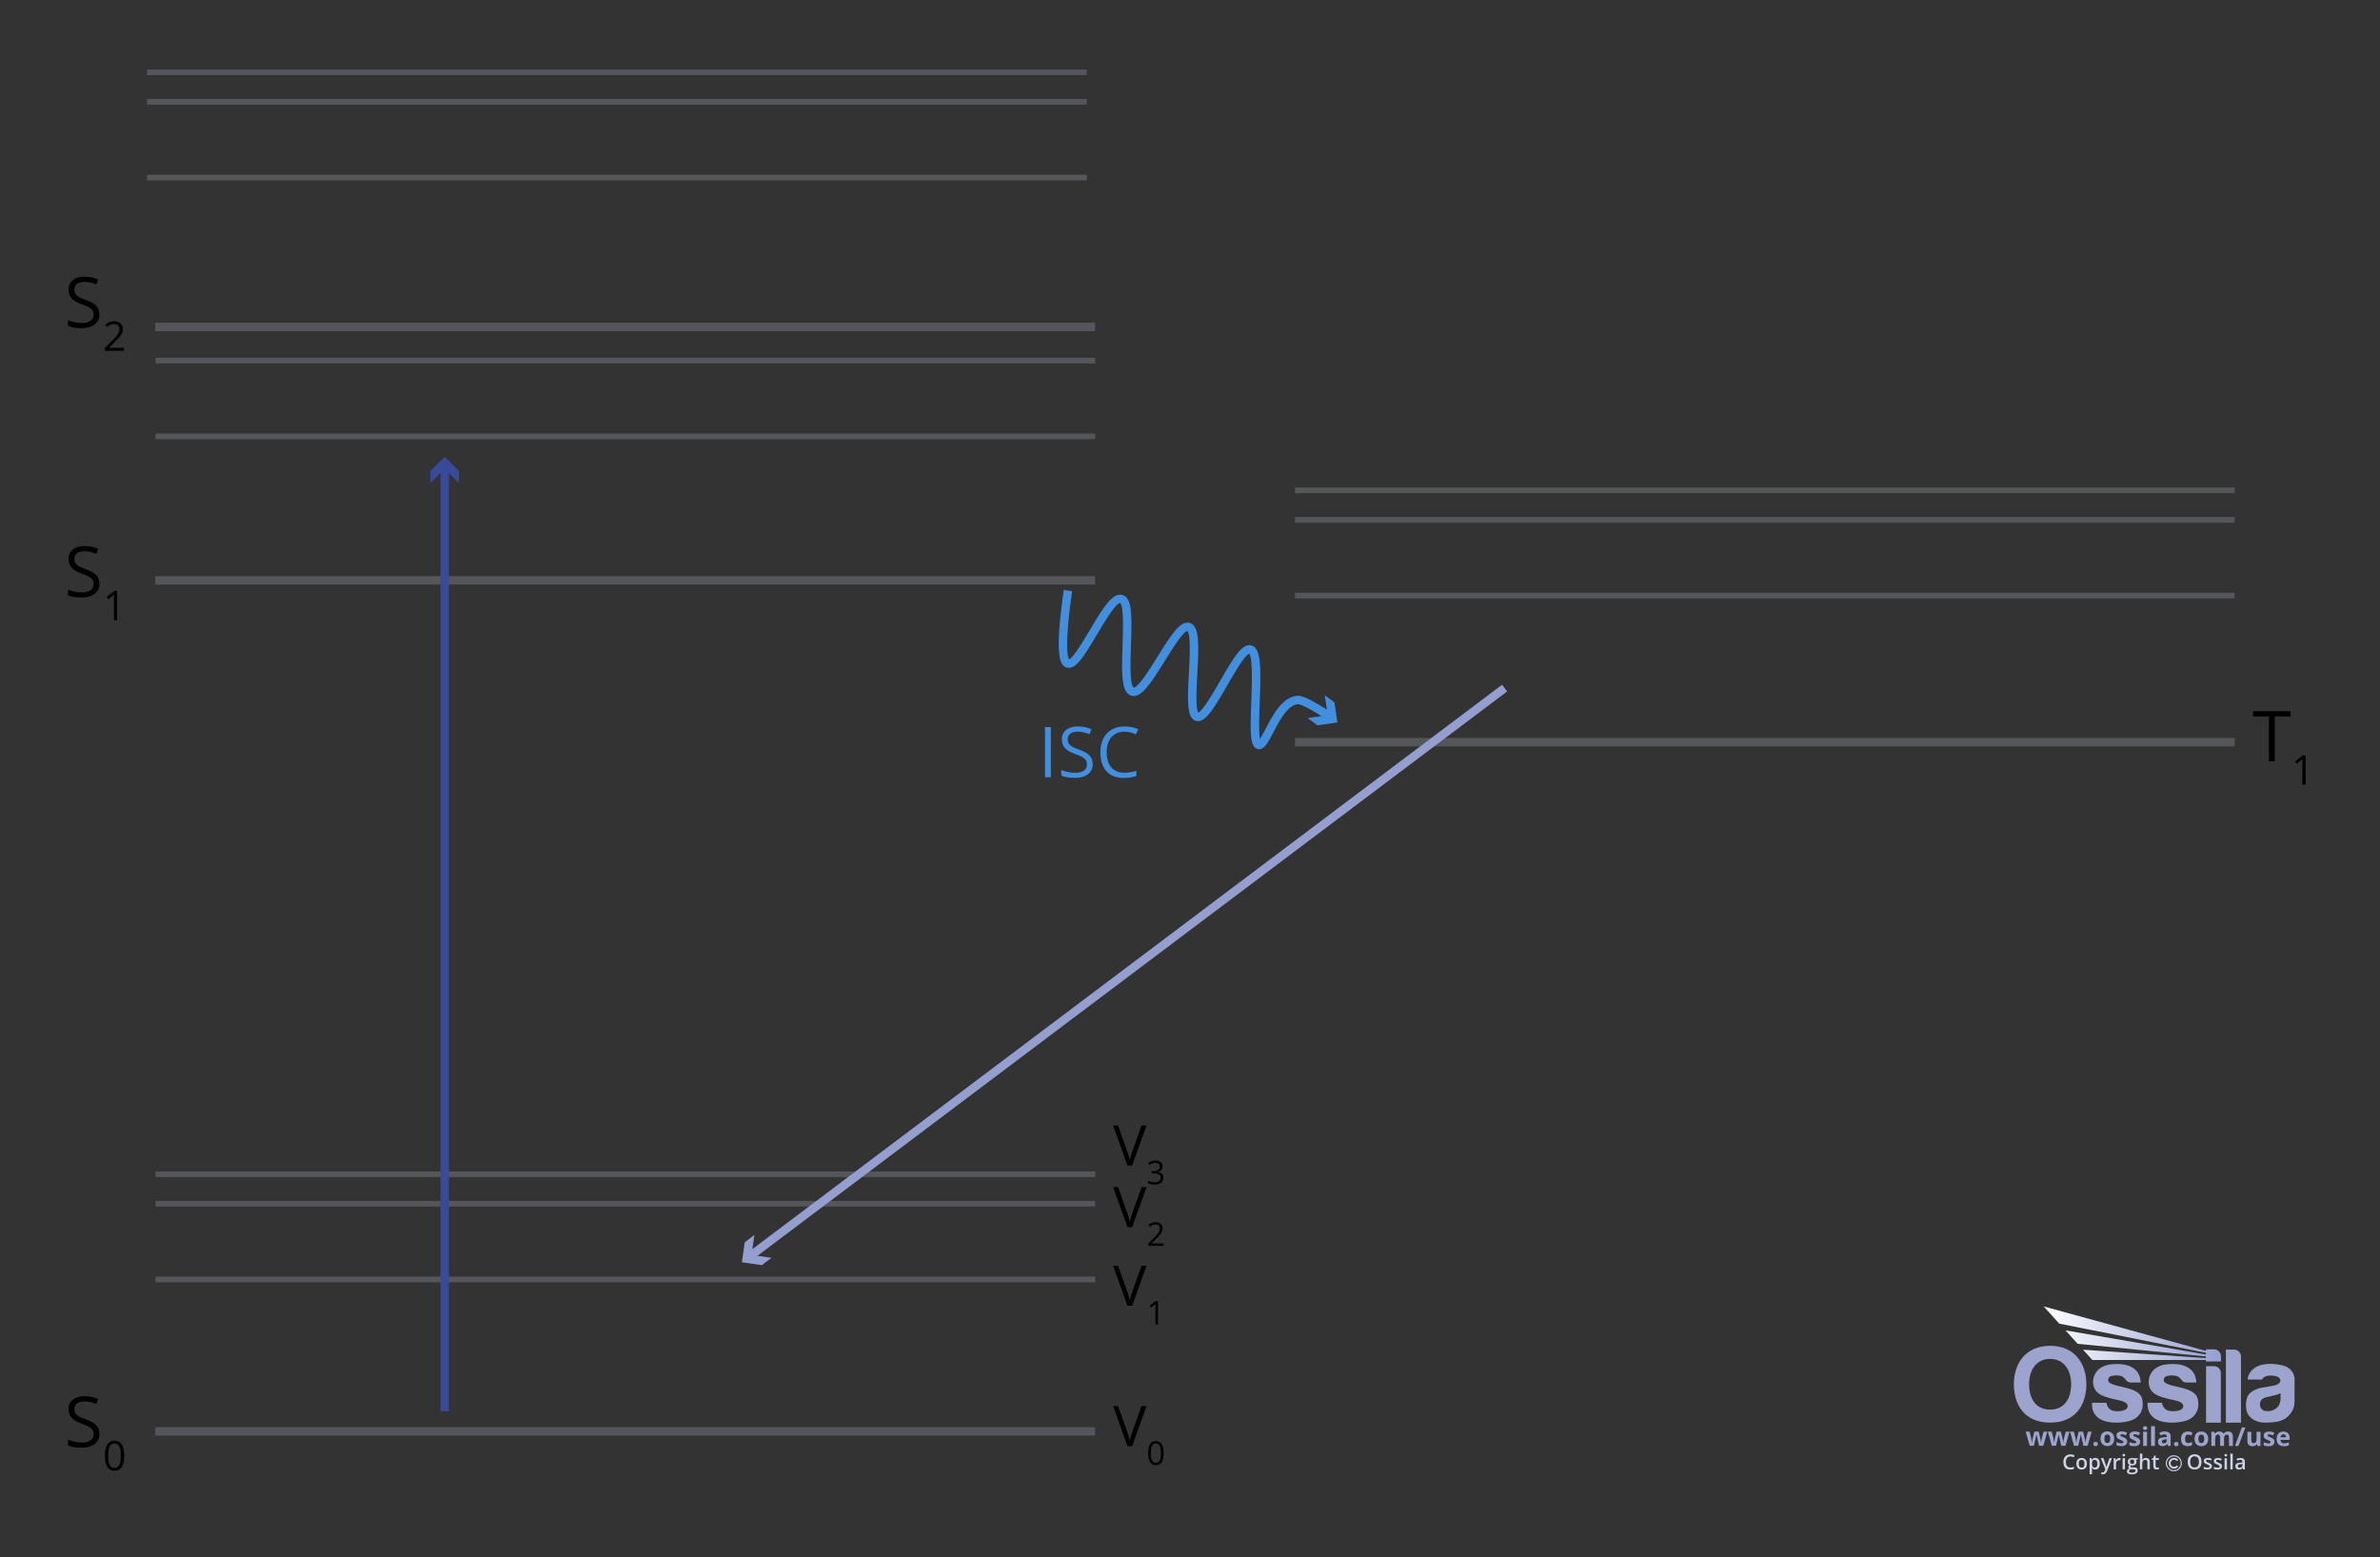 <svg viewBox="0 0 848 555" xmlns:xlink="http://www.w3.org/1999/xlink" xmlns="http://www.w3.org/2000/svg">
  <rect x="0" y="0" width="848" height="555" fill="#333333" stroke="none"/>
  <defs>
    <style>
      .cls-1 {
        stroke: #cdd2e6;
        stroke-width: .4px;
      }

      .cls-1, .cls-2 {
        fill: none;
      }

      .cls-3 {
        fill: #cdd2e6;
      }

      .cls-4 {
        clip-path: url(#clippath-2);
      }

      .cls-5 {
        clip-path: url(#clippath-6);
      }

      .cls-6 {
        fill: #9ca4ce;
      }

      .cls-7 {
        clip-path: url(#clippath-7);
      }

      .cls-8 {
        fill: #418fde;
      }

      .cls-9 {
        clip-path: url(#clippath-1);
      }

      .cls-10 {
        clip-path: url(#clippath-4);
      }

      .cls-11 {
        clip-path: url(#clippath-9);
      }

      .cls-12 {
        clip-path: url(#clippath);
      }

      .cls-13 {
        fill: #54565a;
      }

      .cls-14 {
        fill: #384a9c;
      }

      .cls-15 {
        clip-path: url(#clippath-3);
      }

      .cls-16 {
        clip-path: url(#clippath-8);
      }

      .cls-17 {
        clip-path: url(#clippath-5);
      }

      .cls-18 {
        fill: #949fd0;
      }

      .cls-19 {
        fill: url(#linear-gradient);
      }

      .cls-20 {
        clip-path: url(#clippath-10);
      }
    </style>
    <clipPath id="clippath">
      <rect height="59.84" width="100" y="465.63" x="717.56" class="cls-2"></rect>
    </clipPath>
    <clipPath id="clippath-1">
      <rect height="59.84" width="100" y="465.63" x="717.56" class="cls-2"></rect>
    </clipPath>
    <clipPath id="clippath-2">
      <rect height="59.84" width="100" y="465.63" x="717.56" class="cls-2"></rect>
    </clipPath>
    <clipPath id="clippath-3">
      <path d="m733.71,471.75l52.26,10.41v.6l-50.05-8.61,4.36,4.8,45.69,4.5v.59c-14.65-1.01-29.14-1.99-43.79-3l3.35,3.68c13.52,0,26.92,0,40.44,0v.51h5.38v-1.79c0-1.39-1.11-2.53-2.47-2.53h-2.91v.56l-57.79-15.84,5.53,6.12Z" class="cls-2"></path>
    </clipPath>
    <linearGradient gradientUnits="userSpaceOnUse" gradientTransform="translate(37608.94 34746.1) scale(44.22 -44.22)" y2="775" x2="-832.6" y1="775" x1="-834.03" id="linear-gradient">
      <stop stop-color="#fff" offset="0"></stop>
      <stop stop-color="#949fd1" offset="1"></stop>
    </linearGradient>
    <clipPath id="clippath-4">
      <rect height="59.84" width="100" y="465.63" x="717.56" class="cls-2"></rect>
    </clipPath>
    <clipPath id="clippath-5">
      <rect height="59.84" width="100" y="465.63" x="717.56" class="cls-2"></rect>
    </clipPath>
    <clipPath id="clippath-6">
      <rect height="59.84" width="100" y="465.63" x="717.56" class="cls-2"></rect>
    </clipPath>
    <clipPath id="clippath-7">
      <rect height="59.84" width="100" y="465.63" x="717.56" class="cls-2"></rect>
    </clipPath>
    <clipPath id="clippath-8">
      <rect height="59.84" width="100" y="465.63" x="717.56" class="cls-2"></rect>
    </clipPath>
    <clipPath id="clippath-9">
      <rect height="59.84" width="100" y="465.63" x="717.56" class="cls-2"></rect>
    </clipPath>
    <clipPath id="clippath-10">
      <rect height="59.84" width="100" y="465.63" x="717.56" class="cls-2"></rect>
    </clipPath>
  </defs>
  <g data-sanitized-data-name="Layer 2" data-name="Layer 2" id="Layer_2">
    <g>
      <g class="cls-12">
        <circle r="2.65" cy="521.52" cx="774.54" class="cls-1"></circle>
      </g>
      <g class="cls-9">
        <path d="m775.42,519.78c-.27-.13-.54-.19-.83-.19-.34,0-.65.09-.95.26-.29.17-.52.4-.67.69-.16.28-.24.61-.24.97,0,.57.17,1.03.52,1.39s.79.54,1.33.54c.29,0,.55-.05.78-.15s.47-.29.73-.55l-.45-.49c-.19.2-.37.34-.53.41-.16.08-.33.11-.53.11-.23,0-.43-.05-.61-.16-.19-.11-.33-.26-.43-.45s-.15-.41-.15-.65c0-.35.11-.65.34-.89.23-.24.51-.36.84-.36.39,0,.75.18,1.06.53l.46-.47c-.19-.24-.42-.42-.69-.55" class="cls-3"></path>
      </g>
      <g class="cls-4">
        <path d="m812.56,498.6c0,.67-.19,2.26-1.42,3.25-1.23.99-2.6,1.23-3.94,1.05-1.33-.17-2.02-1.36-1.98-2.43.04-1.06.5-1.99,2.13-2.44,1.63-.44,3.51-.67,5.22-1.46v2.02Zm.5-12.02c-3.99-.91-7.2-.39-8.8.43s-3.27,2.3-3.42,4.67h5.11s.57-1.37,2.75-1.41c2.18-.04,3.52.47,3.75,1.44.23.97-.58,1.72-1.92,2.05-1.33.33-3.46.56-4.95.87-1.49.31-4.18,1.43-4.84,3.23-.66,1.8-.68,4.24.06,5.9.74,1.66,3.19,3.39,6.44,3.29,3.25-.1,5.86-.31,7.78-2.05s2.52-3.56,2.52-5.44.02-7.6.02-8.24-.5-3.83-4.49-4.74" class="cls-6"></path>
      </g>
      <g class="cls-15">
        <rect height="19.6" width="63.17" y="465.63" x="728.18" class="cls-19"></rect>
      </g>
      <g class="cls-10">
        <path d="m796,481.01h-2.91v26.04h5.38v-23.57c0-1.36-1.11-2.47-2.47-2.47" class="cls-6"></path>
      </g>
      <g class="cls-17">
        <path d="m788.87,486.91h-2.84v20.14h5.26v-17.72c0-1.33-1.09-2.42-2.42-2.42" class="cls-6"></path>
      </g>
      <g class="cls-5">
        <path d="m780.99,496.01c-1.82-1.1-4.06-1.45-6.73-2.11-2.67-.66-3.31-1.34-3.32-1.98,0-.64.37-1.3,1.13-1.49.76-.19,1.99-.35,3.27-.06,1.28.29,1.94,1.53,2.26,1.84.31.31.88.54,1.27.54h3.68c-.13-2.19-.81-3.8-2.4-4.96-1.59-1.16-3.54-1.82-7.53-1.59-3.99.23-6.11,2.28-6.79,4.62-.68,2.34.04,4.74,1.92,5.96,1.88,1.22,4.99,1.84,6.89,2.24,1.9.41,3.37,1,3.27,2.26-.1,1.27-2.23,1.93-4.78,1.61-2.54-.32-2.8-2.93-2.8-2.93h-5.13c-.17,3.35,1.43,5.17,3.5,6.13,2.07.97,5.61,1.32,9.36.48,3.75-.83,5.19-3.5,5.2-5.86.02-2.36-.46-3.62-2.28-4.72" class="cls-6"></path>
      </g>
      <g class="cls-7">
        <path d="m761.18,496.01c-1.82-1.1-4.06-1.45-6.73-2.11-2.67-.66-3.31-1.34-3.32-1.98,0-.64.37-1.3,1.13-1.49.76-.19,1.99-.35,3.27-.06,1.28.29,1.94,1.53,2.26,1.84.31.31.88.54,1.27.54h3.68c-.13-2.19-.81-3.8-2.4-4.96-1.59-1.16-3.54-1.82-7.53-1.59-3.99.23-6.11,2.28-6.79,4.62-.68,2.34.04,4.74,1.92,5.96,1.88,1.22,4.99,1.84,6.89,2.24,1.9.41,3.37,1,3.27,2.26-.1,1.27-2.23,1.93-4.78,1.61-2.54-.32-2.8-2.93-2.8-2.93h-5.13c-.17,3.35,1.43,5.17,3.5,6.13,2.07.97,5.61,1.32,9.36.48,3.75-.83,5.19-3.5,5.2-5.86.02-2.36-.46-3.62-2.28-4.72" class="cls-6"></path>
      </g>
      <g class="cls-16">
        <path d="m730.45,502.4c-5.19,0-7.48-4.06-7.48-9.05s2.52-9.02,7.49-9.02,7.49,4.04,7.49,9.02-2.31,9.05-7.5,9.05m.01-22.74c-8.56,0-12.91,6.12-12.91,13.67s3.94,13.71,12.89,13.71,12.93-6.16,12.93-13.71-4.35-13.67-12.91-13.67" class="cls-6"></path>
      </g>
      <g class="cls-11">
        <path d="m814.75,515.38c.27-.06.53-.15.77-.27v-1.06c-.29.14-.58.24-.85.3-.27.06-.56.09-.86.09-.39,0-.69-.11-.91-.33-.22-.22-.33-.52-.35-.92h3.25v-.67c0-.72-.2-1.28-.6-1.68-.4-.41-.95-.61-1.66-.61s-1.33.23-1.75.69c-.42.46-.63,1.11-.63,1.96s.23,1.46.69,1.9c.46.45,1.09.67,1.9.67.39,0,.73-.03,1-.09m-.5-3.88c.17.19.26.45.27.79h-1.93c.02-.34.12-.6.28-.79.17-.18.39-.28.69-.28s.52.09.69.28m-3.98,1.74c-.09-.18-.22-.34-.41-.48-.18-.14-.47-.29-.87-.45-.44-.18-.73-.31-.86-.4-.13-.09-.2-.2-.2-.32,0-.22.2-.33.61-.33.23,0,.45.04.67.1.22.07.46.16.71.27l.41-.99c-.57-.26-1.16-.4-1.77-.4s-1.13.12-1.48.37c-.35.25-.52.59-.52,1.04,0,.26.04.48.12.66.08.18.21.34.4.48.18.14.47.29.85.45.27.11.49.21.65.3.16.09.28.16.34.23.07.07.1.16.1.26,0,.29-.25.43-.75.43-.24,0-.53-.04-.85-.12s-.61-.18-.86-.3v1.14c.23.1.47.17.73.22s.57.07.94.07c.72,0,1.25-.14,1.61-.41.36-.27.54-.66.54-1.18,0-.25-.04-.46-.13-.65m-4.83,2.14v-5.04h-1.38v2.37c0,.6-.09,1.02-.26,1.28-.17.26-.45.39-.83.39-.28,0-.49-.09-.62-.27-.13-.18-.19-.45-.19-.82v-2.95h-1.38v3.29c0,.6.15,1.05.45,1.37.3.32.75.48,1.34.48.35,0,.65-.06.92-.19.27-.13.48-.31.63-.54h.07l.18.64h1.06Zm-6.64-6.59l-2.46,6.59h1.25l2.46-6.59h-1.25Zm-6.35,4.06c0-.52.08-.91.25-1.15.17-.24.42-.36.76-.36.26,0,.45.09.57.27.12.18.18.46.18.82v2.95h1.38v-3.29c0-.65-.15-1.12-.44-1.41-.29-.29-.73-.44-1.3-.44-.33,0-.63.06-.89.19-.26.13-.46.31-.6.55h-.12c-.27-.49-.78-.74-1.53-.74-.33,0-.62.07-.88.2-.26.13-.45.31-.59.54h-.08l-.19-.65h-1.05v5.04h1.37v-2.37c0-.59.08-1.02.24-1.28.16-.26.41-.39.77-.39.26,0,.45.09.57.27.12.18.18.46.18.82v2.95h1.38v-2.53Zm-5.94-1.38c-.2-.39-.48-.7-.85-.91-.37-.21-.8-.32-1.28-.32-.78,0-1.38.23-1.81.69-.43.46-.65,1.1-.65,1.92,0,.53.1.99.3,1.39.2.4.48.7.85.91.37.21.8.32,1.28.32.77,0,1.38-.23,1.81-.69s.65-1.11.65-1.93c0-.53-.1-.99-.3-1.38m-2.95.26c.16-.25.43-.37.79-.37s.64.12.8.37c.16.25.24.62.24,1.12s-.08.88-.24,1.13c-.16.25-.43.38-.79.38s-.64-.13-.8-.38c-.16-.26-.25-.63-.25-1.13s.08-.88.24-1.13m-3.18,3.66c.23-.05.45-.15.67-.29v-1.18c-.23.15-.45.26-.68.33-.23.07-.47.11-.74.11-.72,0-1.07-.49-1.07-1.48s.36-1.52,1.07-1.52c.19,0,.37.03.56.08.19.06.39.13.6.21l.41-1.06c-.46-.23-.99-.34-1.57-.34-.8,0-1.41.23-1.84.68-.43.45-.64,1.11-.64,1.96,0,1.72.78,2.58,2.35,2.58.35,0,.63-.03.86-.08m-5.52-.09c.14.13.33.2.59.2s.44-.07.58-.2c.14-.14.21-.32.21-.56s-.07-.44-.21-.57c-.14-.13-.33-.2-.58-.2s-.45.06-.59.19c-.14.13-.2.32-.2.57s.07.43.21.57m-2.79-1.84c0,.3-.1.55-.29.73-.19.18-.45.28-.76.28-.45,0-.67-.19-.67-.58,0-.27.1-.47.29-.6.2-.13.49-.2.89-.22l.53-.02v.41Zm1.37,1.92v-3.36c0-.6-.18-1.05-.54-1.34-.36-.29-.88-.44-1.56-.44s-1.35.15-1.93.46l.46.93c.54-.24,1.02-.37,1.42-.37.52,0,.78.26.78.77v.22l-.87.03c-.76.03-1.32.17-1.69.42-.37.25-.56.65-.56,1.18s.14.91.42,1.18c.28.28.66.41,1.14.41.39,0,.71-.06.96-.17.25-.11.48-.32.72-.61h.04l.27.69h.96Zm-5.6-7.02h-1.38v7.02h1.38v-7.02Zm-2.81,1.98h-1.38v5.04h1.38v-5.04Zm-.69-.63c.25,0,.44-.06.56-.18.13-.12.19-.29.19-.5,0-.45-.25-.67-.75-.67s-.75.22-.75.67.25.68.75.68m-1.89,3.53c-.09-.18-.22-.34-.41-.48-.18-.14-.47-.29-.87-.45-.44-.18-.73-.31-.86-.4-.13-.09-.2-.2-.2-.32,0-.22.2-.33.61-.33.23,0,.45.04.67.1.22.07.46.16.71.27l.42-.99c-.57-.26-1.17-.4-1.77-.4-.64,0-1.13.12-1.48.37-.35.25-.52.59-.52,1.04,0,.26.04.48.12.66.08.18.21.34.4.48.18.14.47.29.85.45.27.11.49.21.65.3.16.09.28.16.34.23.07.07.1.16.1.26,0,.29-.25.43-.75.43-.24,0-.53-.04-.85-.12-.32-.08-.61-.18-.86-.3v1.14c.23.1.47.17.73.22s.57.07.94.07c.72,0,1.25-.14,1.61-.41.36-.27.54-.66.54-1.18,0-.25-.04-.46-.13-.65m-4.59,0c-.09-.18-.22-.34-.41-.48-.18-.14-.47-.29-.87-.45-.44-.18-.73-.31-.86-.4-.13-.09-.2-.2-.2-.32,0-.22.2-.33.61-.33.23,0,.45.04.67.1.22.07.46.16.71.27l.41-.99c-.57-.26-1.17-.4-1.77-.4-.64,0-1.13.12-1.48.37-.35.25-.52.59-.52,1.04,0,.26.04.48.12.66.08.18.22.34.4.48.18.14.47.29.86.45.27.11.49.21.65.3.16.09.28.16.34.23.07.07.1.16.1.26,0,.29-.25.43-.75.43-.24,0-.53-.04-.85-.12-.32-.08-.61-.18-.86-.3v1.14c.23.1.47.17.73.22.26.05.57.07.94.07.72,0,1.25-.14,1.61-.41.36-.27.54-.66.54-1.18,0-.25-.04-.46-.13-.65m-4.82-1.77c-.2-.39-.48-.7-.85-.91-.37-.21-.8-.32-1.28-.32-.78,0-1.38.23-1.81.69-.43.46-.64,1.1-.64,1.92,0,.53.1.99.3,1.39s.48.7.85.91c.37.21.8.32,1.28.32.77,0,1.38-.23,1.81-.69.43-.46.65-1.11.65-1.93,0-.53-.1-.99-.3-1.38m-2.95.26c.16-.25.43-.37.79-.37s.64.12.8.37c.16.25.24.62.24,1.12s-.08.88-.24,1.13c-.16.25-.42.38-.79.38s-.64-.13-.8-.38c-.16-.26-.25-.63-.25-1.13s.08-.88.24-1.13m-3.95,3.58c.14.13.33.2.59.2s.44-.07.58-.2c.14-.14.21-.32.21-.56s-.07-.44-.21-.57c-.14-.13-.33-.2-.58-.2s-.46.06-.59.19c-.14.13-.2.32-.2.57s.07.43.21.57m-2.27.08l1.45-5.04h-1.35l-.6,2.23c-.03.13-.08.39-.15.76-.07.38-.12.67-.14.89h-.03c0-.08-.01-.2-.03-.34-.02-.14-.04-.28-.07-.43s-.05-.28-.07-.41c-.03-.13-.04-.23-.06-.29l-.59-2.42h-1.52l-.62,2.42-.07.38c-.09.5-.15.86-.16,1.09h-.03c-.1-.7-.19-1.26-.28-1.66l-.58-2.23h-1.37l1.43,5.04h1.48l.92-3.99h.03l.52,2.23.39,1.76h1.5Zm-7.9,0l1.45-5.04h-1.35l-.6,2.23c-.03.13-.08.39-.15.76-.07.38-.12.67-.14.89h-.03c0-.08-.01-.2-.03-.34-.02-.14-.04-.28-.07-.43s-.05-.28-.07-.41c-.03-.13-.04-.23-.06-.29l-.59-2.42h-1.52l-.62,2.42-.07.38c-.09.5-.15.86-.16,1.09h-.03c-.1-.7-.19-1.26-.28-1.66l-.58-2.23h-1.37l1.43,5.04h1.48l.92-3.99h.03l.52,2.23.39,1.76h1.5Zm-7.9,0l1.45-5.04h-1.35l-.6,2.23c-.03.13-.08.39-.15.76-.07.38-.12.67-.14.89h-.03c0-.08-.01-.2-.03-.34-.02-.14-.04-.28-.07-.43-.02-.15-.05-.28-.07-.41-.03-.13-.04-.23-.06-.29l-.59-2.42h-1.52l-.62,2.42-.07.38c-.09.5-.15.86-.16,1.09h-.03c-.1-.7-.19-1.26-.28-1.66l-.58-2.23h-1.37l1.43,5.04h1.48l.92-3.99h.03l.52,2.23.39,1.76h1.5Z" class="cls-6"></path>
      </g>
      <g class="cls-20">
        <path d="m797.5,522.98c-.11-.1-.16-.24-.16-.41,0-.24.09-.43.27-.55.18-.12.47-.19.87-.2l.51-.02v.35c0,.31-.09.55-.28.72-.19.17-.43.26-.74.26-.21,0-.37-.05-.48-.15m2.35.72v-2.69c0-.47-.13-.82-.39-1.04s-.64-.33-1.15-.33c-.23,0-.47.03-.73.09-.26.06-.49.14-.71.26l.27.61c.17-.08.35-.15.54-.21s.38-.09.59-.09c.25,0,.43.06.55.19.12.13.18.32.18.57v.21l-.69.02c-.63.02-1.09.13-1.4.34-.3.21-.46.52-.46.93,0,.39.11.69.33.9s.53.32.92.32c.3,0,.56-.04.75-.13.19-.09.39-.25.58-.5h.03l.17.56h.61Zm-4.32-5.61h-.85v5.61h.85v-5.61Zm-2.83.91c.08.08.2.12.36.12s.27-.04.35-.12c.08-.08.12-.2.12-.34,0-.15-.04-.27-.12-.35-.08-.08-.2-.12-.35-.12s-.27.04-.36.12c-.08.08-.12.2-.12.35s.04.26.12.34m.77.72h-.85v3.99h.85v-3.99Zm-1.87,2.36c-.07-.14-.18-.26-.33-.37-.15-.11-.39-.22-.72-.35-.39-.15-.65-.27-.76-.36-.12-.09-.18-.19-.18-.32,0-.25.22-.38.67-.38.29,0,.66.09,1.09.27l.27-.64c-.42-.19-.86-.29-1.33-.29s-.85.09-1.12.28c-.28.19-.41.45-.41.8,0,.28.08.52.24.69.16.18.47.36.93.53.24.09.42.17.55.25.13.07.23.14.29.21.06.07.09.15.09.25,0,.32-.26.47-.78.47-.4,0-.84-.11-1.31-.32v.73c.32.16.75.24,1.28.24s.94-.1,1.22-.31c.28-.21.43-.51.43-.9,0-.19-.04-.36-.11-.5m-3.6,0c-.07-.14-.18-.26-.33-.37-.15-.11-.39-.22-.72-.35-.39-.15-.65-.27-.76-.36-.12-.09-.18-.19-.18-.32,0-.25.22-.38.67-.38.29,0,.66.09,1.09.27l.27-.64c-.42-.19-.86-.29-1.33-.29s-.85.09-1.12.28c-.27.19-.41.45-.41.8,0,.28.08.52.24.69.16.18.47.36.93.53.24.09.42.17.55.25.13.07.23.14.29.21.06.07.09.15.09.25,0,.32-.26.47-.78.47-.4,0-.84-.11-1.31-.32v.73c.32.16.75.24,1.28.24s.94-.1,1.22-.31c.28-.21.43-.51.43-.9,0-.19-.04-.36-.11-.5m-7.25-2.48c.26-.33.65-.5,1.17-.5s.9.17,1.16.5c.26.33.39.83.39,1.47s-.13,1.15-.39,1.48c-.26.33-.65.5-1.16.5s-.9-.17-1.16-.5c-.26-.34-.39-.83-.39-1.48s.13-1.14.4-1.47m2.99-.53c-.43-.47-1.03-.71-1.82-.71s-1.41.23-1.84.7c-.43.47-.64,1.14-.64,2.01s.21,1.54.64,2.01c.43.47,1.04.71,1.83.71s1.4-.24,1.82-.72c.43-.48.64-1.14.64-2s-.21-1.53-.64-2m-15.55,3.89c-.1-.1-.15-.25-.15-.45v-2.14h1.14v-.64h-1.14v-.89h-.52l-.29.84-.58.31v.38h.54v2.15c0,.85.4,1.27,1.21,1.27.16,0,.31-.01.46-.04.15-.03.27-.06.36-.1v-.64c-.21.07-.41.1-.62.1-.17,0-.3-.05-.4-.15m-2.26-1.84c0-.97-.48-1.46-1.45-1.46-.27,0-.51.05-.72.16-.21.11-.37.26-.48.45h-.05c.03-.26.04-.5.04-.73v-1.43h-.85v5.61h.85v-1.98c0-.5.08-.86.25-1.07s.43-.32.79-.32c.27,0,.47.08.59.23.12.15.19.38.19.69v2.45h.85v-2.6Zm-6.83-.71c.13-.14.31-.21.56-.21s.43.07.55.21c.12.14.18.34.18.6,0,.52-.25.79-.74.79-.24,0-.42-.07-.55-.2-.13-.13-.19-.33-.19-.58,0-.27.06-.47.19-.61m-.34,3.47c.14-.11.34-.17.58-.17h.64c.34,0,.57.04.69.11.12.07.19.2.19.37,0,.22-.11.39-.34.53-.23.13-.57.2-1.03.2-.3,0-.53-.05-.69-.15-.17-.1-.25-.24-.25-.42,0-.19.07-.35.21-.46m1.54-4.15c-.06-.02-.16-.03-.28-.05-.12-.02-.24-.02-.35-.02-.51,0-.89.12-1.17.36-.27.24-.41.57-.41,1.01,0,.27.06.5.19.71.13.2.3.35.5.43-.17.1-.29.2-.37.31-.08.1-.13.23-.13.38,0,.12.04.23.11.34.07.11.17.18.28.23-.28.06-.5.18-.65.35-.16.17-.23.37-.23.62,0,.36.14.63.43.82.29.19.7.29,1.24.29.7,0,1.24-.12,1.62-.37s.56-.59.56-1.05c0-.35-.11-.62-.34-.81-.23-.19-.56-.28-1-.28h-.7c-.23,0-.39-.02-.47-.07-.09-.05-.13-.11-.13-.21,0-.15.09-.28.27-.4.1.02.22.03.35.03.5,0,.89-.12,1.17-.35.28-.24.43-.56.43-.97,0-.14-.02-.27-.06-.39-.04-.12-.09-.23-.16-.31l.68-.13v-.46h-1.38Zm-3.97-.72c.08.08.2.12.36.12s.26-.04.35-.12c.08-.08.13-.2.13-.34,0-.15-.04-.27-.13-.35-.08-.08-.2-.12-.35-.12s-.27.04-.36.12c-.08.08-.12.2-.12.35s.04.26.12.34m.77.72h-.85v3.99h.85v-3.99Zm-2.7.14c-.21.14-.39.33-.52.57h-.04l-.11-.7h-.66v3.99h.85v-2.09c0-.35.11-.64.32-.86.21-.22.49-.33.83-.33.13,0,.25.01.37.04l.08-.79c-.11-.02-.25-.04-.42-.04-.25,0-.47.07-.69.21m-4.3,3.85l-.15.38c-.17.47-.45.71-.86.71-.16,0-.31-.01-.44-.04v.67c.18.04.36.06.55.06.72,0,1.24-.42,1.55-1.25l1.71-4.52h-.92c-.55,1.6-.86,2.5-.92,2.69-.06.19-.1.35-.12.48h-.03c-.04-.28-.12-.59-.25-.91l-.81-2.26h-.92l1.6,3.99Zm-3.09-3.03c.16.23.24.57.24,1.02s-.08.79-.24,1.03-.39.36-.68.36c-.35,0-.6-.11-.75-.33-.15-.22-.23-.57-.23-1.06v-.13c0-.43.08-.75.23-.95.16-.2.4-.3.74-.3.31,0,.54.11.69.34m.68,2.55c.28-.37.42-.87.42-1.53s-.14-1.16-.42-1.52c-.28-.36-.67-.54-1.16-.54-.53,0-.93.2-1.19.61h-.04c-.06-.28-.1-.46-.12-.53h-.69v5.77h.85v-1.63c0-.07-.02-.28-.05-.61h.05c.28.36.67.55,1.18.55s.89-.18,1.17-.55m-6.83-2.54c.16-.24.42-.35.77-.35.68,0,1.02.46,1.02,1.37s-.34,1.38-1.01,1.38-1.02-.46-1.02-1.38c0-.44.08-.78.24-1.01m2.16-.49c-.34-.37-.79-.56-1.37-.56s-1.07.18-1.4.54c-.33.36-.5.87-.5,1.52,0,.42.08.78.23,1.1.15.32.37.56.66.73.29.17.62.25.99.25.6,0,1.06-.18,1.4-.55s.5-.87.5-1.53-.17-1.13-.51-1.5m-4.76-1.01c.2.06.39.14.56.22l.31-.72c-.46-.23-.96-.34-1.49-.34s-.96.11-1.34.33c-.38.22-.67.53-.87.95-.2.41-.3.89-.3,1.44,0,.87.21,1.54.62,2.01.41.47,1.01.7,1.78.7.52,0,.99-.08,1.41-.24v-.74c-.23.07-.44.13-.65.17-.21.04-.43.07-.65.07-.52,0-.91-.17-1.19-.5-.27-.33-.41-.82-.41-1.47s.14-1.1.43-1.45c.28-.35.67-.53,1.17-.53.22,0,.43.03.63.1" class="cls-3"></path>
      </g>
    </g>
  </g>
  <g data-sanitized-data-name="Layer 7" data-name="Layer 7" id="Layer_7">
    <rect height="3" width="334.82" y="508.66" x="55.33" class="cls-13"></rect>
    <rect height="3" width="334.82" y="205.35" x="55.33" class="cls-13"></rect>
    <rect height="3" width="334.82" y="115.02" x="55.33" class="cls-13"></rect>
    <rect height="2" width="334.82" y="127.52" x="55.41" class="cls-13"></rect>
    <rect height="2" width="334.82" y="154.52" x="55.41" class="cls-13"></rect>
    <rect height="2" width="334.82" y="428.02" x="55.41" class="cls-13"></rect>
    <rect height="2" width="334.82" y="455.02" x="55.41" class="cls-13"></rect>
    <rect height="2" width="334.82" y="417.52" x="55.41" class="cls-13"></rect>
    <rect height="2" width="334.82" y="35.27" x="52.41" class="cls-13"></rect>
    <rect height="2" width="334.82" y="62.27" x="52.41" class="cls-13"></rect>
    <rect height="2" width="334.82" y="24.77" x="52.41" class="cls-13"></rect>
    <rect height="2" width="334.82" y="184.27" x="461.41" class="cls-13"></rect>
    <rect height="2" width="334.82" y="211.27" x="461.41" class="cls-13"></rect>
    <rect height="2" width="334.82" y="173.77" x="461.41" class="cls-13"></rect>
    <rect height="3" width="334.82" y="263.02" x="461.41" class="cls-13"></rect>
  </g>
  <g data-sanitized-data-name="Layer 8" data-name="Layer 8" id="Layer_8">
    <g>
      <rect height="336.79" width="3" y="166.21" x="156.94" class="cls-14"></rect>
      <polygon points="163.53 172.18 158.44 167.09 153.36 172.18 153.36 167.86 158.44 162.78 163.53 167.86 163.53 172.18" class="cls-14"></polygon>
    </g>
    <g>
      <rect transform="translate(-127.67 311.29) rotate(-36.98)" height="3" width="336.79" y="345.02" x="233.19" class="cls-18"></rect>
      <polygon points="268.79 440.17 267.78 447.3 274.91 448.3 271.46 450.9 264.34 449.89 265.34 442.77 268.79 440.17" class="cls-18"></polygon>
    </g>
    <g>
      <path d="m448.68,267.02c-.16,0-.32-.02-.49-.05-2.86-.6-2.79-5.57-2.36-16.77.22-5.9.6-15.68-.75-17.22-1.63.56-5.48,7.26-7.8,11.29-5.02,8.72-8.02,13.6-11.2,12.66-3.2-.95-3.04-6.79-2.47-17.04.27-4.89.78-13.99-.59-14.98-1.45.09-5.56,6.71-8.01,10.67-5.16,8.33-8.49,13.38-11.93,12.36-3.55-1.06-3.49-7.59-3.11-18.16.18-4.88.5-13.96-.9-14.85-1.56.01-5.9,7.34-8.24,11.27-4.81,8.11-7.67,12.65-10.75,11.73-2.32-.69-4.51-3.46-1.06-27.65l2.97.42c-2.83,19.83-1.54,23.6-1.04,24.29,1.54-.62,5.12-6.67,7.29-10.33,5.02-8.47,8.27-13.61,11.69-12.61,3.47,1.02,3.42,7.12,3.04,17.82-.18,5.03-.52,14.4.98,15.18.02,0,.03,0,.05,0,1.61,0,6.07-7.19,8.47-11.07,5.15-8.3,8.22-12.95,11.49-11.93,3.42,1.06,3.24,7.53,2.65,17.99-.26,4.72-.69,12.52.34,13.95,1.63-.63,5.43-7.23,7.73-11.23,5.04-8.75,8.03-13.66,11.25-12.72,3.46,1.02,3.37,8,2.91,20.25-.18,4.62-.41,10.71.08,13.09.6-.88,1.39-2.41,2.02-3.61,2.54-4.88,6.02-11.57,11.52-11.79.03,0,.06,0,.09,0,3.01,0,11.16,5.55,12.09,6.19l-1.7,2.47c-4.85-3.34-9.35-5.66-10.36-5.66h0c-3.75.15-6.77,5.95-8.97,10.18-1.8,3.46-3.04,5.84-4.9,5.84Z" class="cls-8"></path>
      <polygon points="465.93 255.92 473.05 254.91 472.03 247.79 475.49 250.38 476.5 257.5 469.38 258.51 465.93 255.92" class="cls-8"></polygon>
    </g>
    <g>
      <path d="m810.5,271.33h-2.08v-16h-5.65v-1.84h13.38v1.84h-5.65v16Z"></path>
      <path d="m821.48,279.66h-1.15v-7.42c0-.62.02-1.2.06-1.75-.1.1-.21.2-.33.31-.12.11-.69.57-1.69,1.39l-.63-.81,2.75-2.13h1v10.4Z"></path>
    </g>
    <g>
      <path d="m35.45,510.97c0,1.57-.57,2.79-1.71,3.67s-2.69,1.32-4.64,1.32c-2.12,0-3.74-.27-4.88-.82v-2c.73.31,1.53.55,2.39.73s1.72.27,2.56.27c1.38,0,2.42-.26,3.12-.79.7-.52,1.05-1.25,1.05-2.19,0-.62-.12-1.12-.37-1.52-.25-.39-.66-.76-1.25-1.09-.58-.33-1.47-.71-2.66-1.14-1.66-.59-2.85-1.3-3.56-2.11s-1.07-1.88-1.07-3.19c0-1.38.52-2.47,1.55-3.28s2.4-1.22,4.1-1.22,3.41.33,4.89.98l-.65,1.81c-1.47-.62-2.91-.93-4.3-.93-1.1,0-1.96.24-2.58.71-.62.47-.93,1.13-.93,1.96,0,.62.11,1.12.34,1.52.23.4.61.76,1.15,1.09.54.33,1.37.69,2.48,1.09,1.87.67,3.16,1.38,3.86,2.15.7.76,1.06,1.76,1.06,2.98Z"></path>
      <path d="m44.26,518.83c0,1.8-.28,3.14-.85,4.03-.57.89-1.43,1.33-2.6,1.33s-1.97-.45-2.55-1.36c-.58-.91-.88-2.24-.88-4s.28-3.16.85-4.04c.56-.88,1.42-1.32,2.58-1.32s1.99.46,2.57,1.37c.59.92.88,2.24.88,3.98Zm-5.69,0c0,1.51.18,2.62.53,3.31.36.69.92,1.04,1.7,1.04s1.36-.35,1.71-1.05c.35-.7.53-1.8.53-3.29s-.18-2.59-.53-3.29c-.35-.69-.92-1.04-1.71-1.04s-1.34.34-1.7,1.03c-.36.69-.53,1.79-.53,3.3Z"></path>
    </g>
    <g>
      <path d="m35.45,207.97c0,1.57-.57,2.8-1.71,3.67s-2.69,1.32-4.64,1.32c-2.12,0-3.74-.27-4.88-.82v-2c.73.31,1.53.55,2.39.73.86.18,1.72.27,2.56.27,1.38,0,2.42-.26,3.12-.79.7-.52,1.05-1.25,1.05-2.19,0-.62-.12-1.12-.37-1.52-.25-.39-.66-.76-1.25-1.09-.58-.33-1.47-.71-2.66-1.14-1.66-.59-2.85-1.3-3.56-2.11-.71-.81-1.07-1.88-1.07-3.19,0-1.38.52-2.47,1.55-3.28,1.03-.81,2.4-1.22,4.1-1.22s3.41.33,4.89.98l-.65,1.81c-1.47-.62-2.91-.93-4.3-.93-1.1,0-1.96.24-2.58.71-.62.47-.93,1.13-.93,1.97,0,.62.11,1.12.34,1.52.23.4.61.76,1.15,1.09.54.33,1.37.69,2.48,1.09,1.87.67,3.16,1.38,3.86,2.15.7.77,1.06,1.76,1.06,2.98Z"></path>
      <path d="m41.74,221.04h-1.15v-7.42c0-.62.02-1.2.06-1.75-.1.1-.21.2-.33.31-.12.11-.69.57-1.69,1.39l-.63-.81,2.75-2.13h1v10.4Z"></path>
    </g>
    <g>
      <path d="m35.45,111.97c0,1.57-.57,2.8-1.71,3.67s-2.69,1.32-4.64,1.32c-2.12,0-3.74-.27-4.88-.82v-2c.73.31,1.53.55,2.39.73.86.18,1.72.27,2.56.27,1.38,0,2.42-.26,3.12-.79.7-.52,1.05-1.25,1.05-2.19,0-.62-.12-1.12-.37-1.52-.25-.39-.66-.76-1.25-1.09-.58-.33-1.47-.71-2.66-1.14-1.66-.59-2.85-1.3-3.56-2.11-.71-.81-1.07-1.88-1.07-3.19,0-1.38.52-2.47,1.55-3.28,1.03-.81,2.4-1.22,4.1-1.22s3.41.33,4.89.98l-.65,1.81c-1.47-.62-2.91-.93-4.3-.93-1.1,0-1.96.24-2.58.71-.62.47-.93,1.13-.93,1.97,0,.62.11,1.12.34,1.52.23.4.61.76,1.15,1.09.54.33,1.37.69,2.48,1.09,1.87.67,3.16,1.38,3.86,2.15.7.77,1.06,1.76,1.06,2.98Z"></path>
      <path d="m44.2,125.04h-6.84v-1.02l2.74-2.75c.83-.84,1.39-1.45,1.65-1.81.27-.36.46-.71.6-1.05s.2-.71.2-1.1c0-.56-.17-1-.5-1.32-.34-.32-.8-.49-1.4-.49-.43,0-.84.07-1.23.21-.39.14-.82.4-1.29.78l-.63-.8c.96-.8,2-1.2,3.13-1.2.98,0,1.74.25,2.3.75.55.5.83,1.17.83,2.02,0,.66-.18,1.31-.55,1.96-.37.65-1.06,1.46-2.08,2.45l-2.28,2.23v.06h5.35v1.1Z"></path>
    </g>
    <g>
      <path d="m406.73,451.11h1.79l-5.15,14.28h-1.64l-5.12-14.28h1.76l3.28,9.24c.38,1.06.68,2.09.9,3.1.23-1.05.54-2.11.92-3.15l3.26-9.18Z"></path>
      <path d="m412.59,472.04h-.92v-5.93c0-.49.01-.96.05-1.4-.08.08-.17.16-.27.25-.1.09-.55.46-1.36,1.11l-.5-.65,2.2-1.7h.8v8.32Z"></path>
    </g>
    <g>
      <path d="m406.73,423.11h1.79l-5.15,14.28h-1.64l-5.12-14.28h1.76l3.28,9.24c.38,1.06.68,2.09.9,3.1.23-1.05.54-2.11.92-3.15l3.26-9.18Z"></path>
      <path d="m414.56,444.04h-5.47v-.81l2.19-2.2c.67-.68,1.11-1.16,1.32-1.45s.37-.57.48-.84.16-.57.16-.88c0-.44-.13-.8-.4-1.06s-.64-.39-1.12-.39c-.35,0-.67.06-.98.17-.31.11-.65.32-1.03.62l-.5-.64c.77-.64,1.6-.96,2.5-.96.78,0,1.39.2,1.84.6s.67.94.67,1.61c0,.53-.15,1.05-.44,1.57-.3.52-.85,1.17-1.66,1.96l-1.82,1.78v.05h4.28v.88Z"></path>
    </g>
    <g>
      <path d="m406.73,501.14h1.79l-5.15,14.28h-1.64l-5.12-14.28h1.76l3.28,9.24c.38,1.06.68,2.09.9,3.1.23-1.05.54-2.11.92-3.15l3.26-9.18Z"></path>
      <path d="m414.6,517.91c0,1.44-.23,2.51-.68,3.22-.45.71-1.15,1.06-2.08,1.06s-1.58-.36-2.04-1.09c-.47-.73-.7-1.79-.7-3.2s.23-2.53.68-3.23c.45-.7,1.14-1.05,2.07-1.05s1.59.37,2.06,1.1.7,1.79.7,3.18Zm-4.55,0c0,1.21.14,2.09.43,2.64.29.55.74.83,1.36.83s1.09-.28,1.37-.84c.28-.56.42-1.44.42-2.63s-.14-2.07-.42-2.63c-.28-.56-.74-.83-1.37-.83s-1.08.27-1.36.82c-.28.55-.43,1.43-.43,2.64Z"></path>
    </g>
    <g>
      <path d="m406.73,401.14h1.79l-5.15,14.28h-1.64l-5.12-14.28h1.76l3.28,9.24c.38,1.06.68,2.09.9,3.1.23-1.05.54-2.11.92-3.15l3.26-9.18Z"></path>
      <path d="m414.25,415.71c0,.53-.15.97-.45,1.3s-.72.56-1.27.68v.05c.67.08,1.16.3,1.49.64.32.34.48.79.48,1.34,0,.79-.28,1.4-.83,1.83-.55.43-1.33.64-2.35.64-.44,0-.84-.03-1.21-.1s-.72-.18-1.07-.35v-.9c.36.18.75.31,1.15.41.41.09.79.14,1.16.14,1.44,0,2.16-.56,2.16-1.69,0-1.01-.79-1.51-2.38-1.51h-.82v-.81h.83c.65,0,1.16-.14,1.54-.43.38-.29.57-.68.57-1.19,0-.41-.14-.72-.42-.96-.28-.23-.66-.35-1.14-.35-.36,0-.71.05-1.03.15-.32.1-.69.28-1.1.55l-.48-.64c.34-.27.74-.48,1.18-.64.45-.15.92-.23,1.41-.23.81,0,1.44.19,1.88.56s.67.88.67,1.52Z"></path>
    </g>
    <g>
      <path d="m372.33,277.01v-17.85h2.08v17.85h-2.08Z" class="cls-8"></path>
      <path d="m389.37,272.26c0,1.57-.57,2.8-1.71,3.67s-2.69,1.32-4.64,1.32c-2.12,0-3.74-.27-4.88-.82v-2c.73.31,1.53.55,2.39.73.86.18,1.72.27,2.56.27,1.38,0,2.42-.26,3.12-.79.7-.52,1.05-1.25,1.05-2.19,0-.62-.12-1.12-.37-1.52-.25-.39-.66-.76-1.25-1.09-.58-.33-1.47-.71-2.66-1.14-1.66-.59-2.85-1.3-3.56-2.11-.71-.81-1.07-1.88-1.07-3.19,0-1.38.52-2.47,1.55-3.28,1.03-.81,2.4-1.22,4.1-1.22s3.41.33,4.89.98l-.65,1.81c-1.47-.62-2.91-.93-4.3-.93-1.1,0-1.96.24-2.58.71-.62.47-.93,1.13-.93,1.97,0,.62.11,1.12.34,1.52.23.4.61.76,1.15,1.09.54.33,1.37.69,2.48,1.09,1.87.67,3.16,1.38,3.86,2.15.7.77,1.06,1.76,1.06,2.98Z" class="cls-8"></path>
      <path d="m400.66,260.77c-1.96,0-3.51.65-4.65,1.96-1.13,1.31-1.7,3.09-1.7,5.36s.55,4.14,1.64,5.41c1.09,1.27,2.66,1.91,4.68,1.91,1.25,0,2.67-.22,4.26-.67v1.82c-1.24.46-2.76.7-4.58.7-2.63,0-4.66-.8-6.09-2.39-1.43-1.59-2.14-3.86-2.14-6.8,0-1.84.34-3.45,1.03-4.83.69-1.38,1.68-2.45,2.98-3.2,1.3-.75,2.83-1.12,4.58-1.12,1.87,0,3.51.34,4.91,1.03l-.88,1.78c-1.35-.63-2.7-.95-4.05-.95Z" class="cls-8"></path>
    </g>
  </g>
</svg>